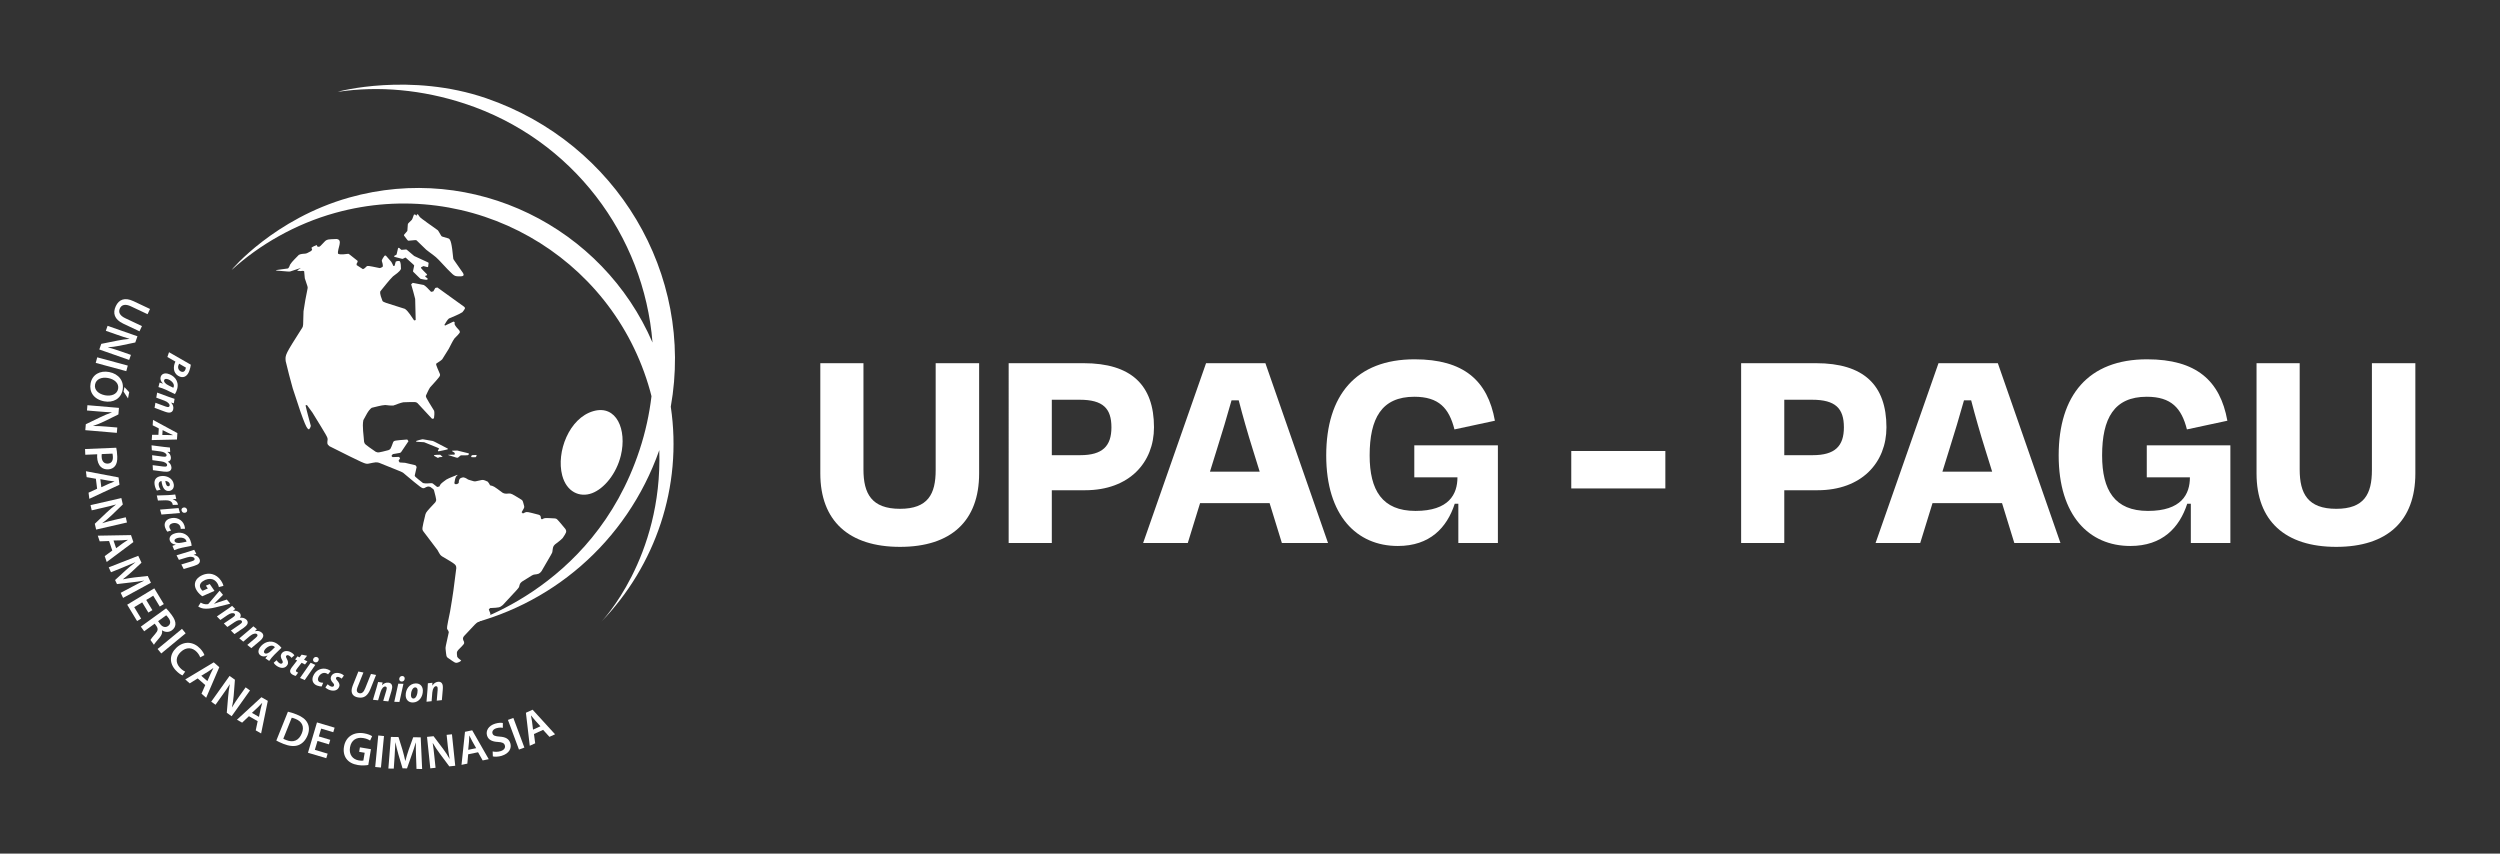 <?xml version="1.0" encoding="utf-8"?>
<!-- Generator: Adobe Illustrator 24.0.0, SVG Export Plug-In . SVG Version: 6.00 Build 0)  -->
<svg version="1.1" id="Layer_1" xmlns="http://www.w3.org/2000/svg" xmlns:xlink="http://www.w3.org/1999/xlink" x="0px" y="0px"
	 viewBox="0 0 1963.64 670.49" style="enable-background:new 0 0 1963.64 670.49;" xml:space="preserve">
<rect x="0" y="0" width="1963.64" height="670.49" fill="#333333" stroke="none"/>
<style type="text/css">
	.st0{fill:#FFFFFF;}
	.st1{fill:#FEBC11;}
	.st2{fill:none;stroke:#000000;stroke-width:0.987;stroke-miterlimit:10;}
	.st3{fill:none;stroke:#000000;stroke-width:1.004;stroke-miterlimit:10;}
	.st4{fill:#004A98;}
	.st5{fill:none;stroke:#004A98;stroke-miterlimit:10;}
</style>
<g>
	<g>
		<g>
			<path class="st0" d="M264.34,187.73l-0.17,0c-6.96,0.27-6.96,0.27-8.69,1.52c-4.09,4.35-4.09,4.35-4.95,4.62l-1.24-0.18
				l-0.5-1.21c-1.3,0.5-3.08,1.18-4.14,2.08c0.15,0.5,0.36,1.18,0.51,1.68c-0.27,0.29-0.64,0.69-0.91,0.98
				c-2.8,1.54-3.31,1.82-4.3,1.97c-1.6,0.1-3.84,0.23-5.24,1.01c-2.09,2.28-5.25,5.03-6.87,7.67c-0.3,0.98-0.85,2.35-1.65,2.99
				c-9.21,1.2-9.21,1.2-9.55,1.62c10.34,0.9,10.34,0.9,11.3,0.75c2.53-0.84,5.9-1.97,8.43-2.81c-0.87,0.56-2.01,1.35-2.84,1.97
				c0.05,0.1,0.11,0.23,0.15,0.32c0.74,0.07,1.49,0.14,2.25,0.21l0.41-0.04c0.75-0.17,1.9-0.22,2.56,0.16l0.51,5.56
				c2.41,6.97,2.41,6.97,2.16,8.12c-1.1,5.31-2.45,12.42-3.17,17.79c-0.24,11.6-0.24,11.6-0.93,12.81
				c-13.56,21.36-13.56,21.36-13.07,26.38c1.54,6.42,3.69,14.95,5.52,21.29c9.93,31.04,11.24,31.62,12.61,32.25
				c0.08-0.03,0.18-0.07,0.26-0.1c0.65-0.64,1.25-1.81,1.33-2.71c-1.26-4.81-3.1-11.18-4.13-16.04c0.33-0.08,0.76-0.18,1.09-0.25
				l4.3,5.89c11.92,19.39,11.92,19.39,11.96,21.12c-0.47,3.55-0.37,3.65,1.38,5.3c28.1,14.09,28.1,14.09,30.61,13.75
				c6.14-1.26,6.14-1.26,8.37-0.72c17.7,7.12,17.7,7.12,18.85,7.8c14.98,12.56,14.98,12.56,16.76,12.07
				c2.14-1.14,2.94-1.57,4.7-0.87c2.3,1.62,2.65,1.86,2.91,2.78c2.01,7.68,2.01,7.68,0.98,9.29c-7.03,7.52-7.03,7.52-7.74,9.44
				c-2.82,11.64-2.82,11.64-1.58,13.46c10.61,13.94,10.61,13.94,10.97,14.48c2.25,4.04,2.25,4.04,3.73,5.11
				c10.99,6.44,10.99,6.44,11.11,9.29c-2.05,16.51-2.41,19.48-4.88,34.06c-2.67,12.97-2.67,12.97-2.06,14.02
				c0.45,0.61,1.01,1.54,1.04,2.29c-2.59,11.61-2.59,11.61-2.51,12.95c0.63,6.11,0.63,6.11,1.7,7c5.89,4.12,5.89,4.12,7.23,3.93
				c1.12-0.21,2.7-0.85,3.36-1.78c-1.06-0.72-2.46-1.8-3.14-2.89c-0.45-3.62-0.47-3.77,0.77-5.37c4.84-4.83,4.84-4.83,4.61-6.36
				c-0.92-1.9-1.34-2.76-0.16-4.42c9.53-10.23,9.53-10.23,10.87-11.02c10.35-5.23,10.35-5.23,9.82-7.12
				c-0.33-0.88-0.78-2.05-1.11-2.92c0.31-0.32,0.72-0.76,1.03-1.08c7.48-0.36,7.48-0.36,10.06-2.48
				c12.52-13.39,12.52-13.39,12.79-14.46c0.4-1.81,0.57-2.55,2.22-3.85c8.46-5.33,8.46-5.33,9.55-5.51
				c3.52-0.41,4.13-0.61,5.74-2.65c8.35-14.31,8.35-14.31,8.51-15.1c0.55-4.25,0.56-4.33,2.09-5.94c1.85-1.42,4.39-3.25,5.99-4.95
				c2.89-4.28,3.41-5.05,2.19-7.16c-6.69-8.08-6.69-8.08-8.14-8.3c-8.16-0.48-8.16-0.48-10.32,0.73c-0.22-0.18-0.51-0.43-0.73-0.61
				c-0.21-1.96-0.27-2.49-1.78-3.02c-9.11-2.38-9.11-2.38-10.57-1.87c-0.56,0.26-1.3,0.62-1.85,0.88c-0.31-0.3-0.72-0.7-1.02-1
				c2.2-3.65,2.2-3.65,1.99-4.84c-1.11-4.27-1.11-4.27-2.1-4.98c-7.83-4.82-7.83-4.82-9.68-4.88c-2.71,0.21-3.53,0.27-5.14-0.59
				c-6.98-5.2-6.98-5.2-9.83-5.82c-0.42-0.93-1.16-2.11-1.84-2.88c-2.97-1.34-3.28-1.48-4.84-1.29c-5.14,1.19-5.14,1.19-6.31,0.92
				c-4.25-1.19-4.25-1.19-5.32-1.98c-0.74-0.5-1.89-0.99-2.78-1.06c-1.82,0.39-2.91,0.63-3.4,2.7c-0.05,0.53-0.11,1.23-0.16,1.76
				c-0.4,0.27-0.93,0.62-1.32,0.89c-0.51-0.01-1.18-0.03-1.69-0.04c-0.12-0.25-0.27-0.59-0.39-0.85c0.25-1.54,0.58-3.64,1.3-5.02
				l1.13-1.13c0,0-0.01,0-0.01,0l0.08-0.12l-0.18-0.16l-0.09,0.02c-2.56,1.08-6.07,2.31-8.49,3.67c-1.39,1.05-3.35,2.34-4.52,3.63
				c-0.32,0.56-0.74,1.3-1.06,1.86c-0.5,0.11-1.16,0.26-1.65,0.37c-0.04-0.03-0.09-0.06-0.13-0.09c-3.59-2.95-3.59-2.95-4.57-2.91
				c-1.93,0.13-4.6,0.43-6.46-0.11c-6.62-5.23-6.62-5.23-6.41-6.25c0.43-1.92,1-4.48,1.43-6.4c-0.29-0.4-0.67-0.93-0.95-1.32
				l-7.96-1.87l-0.3-0.05c-1.25-0.08-2.91-0.19-4.16-0.27c-0.25-0.4-0.59-0.93-0.85-1.33c0.36-0.58,0.84-1.36,1.2-1.94
				c-0.24-0.33-0.56-0.78-0.8-1.11c-1.55,0.05-3.61,0.12-5.16,0.17c-0.24-0.27-0.57-0.62-0.81-0.89c0.34-0.49,0.72-1.35,1.3-1.5
				c5.81-0.89,5.81-0.89,6.39-1.69c1.7-2.53,3.97-5.9,5.68-8.43c-0.29-0.39-0.68-0.92-0.97-1.31c-10.25,0.81-10.25,0.81-11.06,2.08
				c-2.06,5.54-2.06,5.54-3.73,6.28c-8.05,2.08-8.05,2.08-10,1.27c-8.59-5.94-8.59-5.94-9.11-7.77c-0.29-5.12-1.59-12.05-0.58-17.07
				c1.81-3.02,3.69-7.72,6.6-9.71c3.18-0.68,7.36-2,10.61-2.17c1.92,0.2,4.51,0.58,6.43,0.38c2.31-0.8,5.35-2.08,7.76-2.53
				c9.83-0.34,9.83-0.34,11.13,0.67c3.44,3.7,8.02,8.64,11.47,12.34c0.44-0.11,1.03-0.25,1.47-0.35c0.21-1.77,0.53-4.2,0.14-5.94
				c-6.79-11.05-6.79-11.05-6.32-12.28c0.91-1.85,1.95-4.42,3.12-6.12c8.11-8.96,8.11-8.96,7.71-10.57
				c-3.37-7.79-3.37-7.79-2.35-8.49c1.29-0.84,3.08-1.9,4.16-2.99l5.15-8.25c1.36-2.49,2.9-5.98,4.57-8.27
				c4.62-4.62,4.62-4.62,3.66-6.28c-1.19-1.35-3.01-3.07-3.64-4.75c0-0.52,0.01-1.21,0.01-1.72c-0.28-0.11-0.65-0.26-0.92-0.37
				c-1.97,0.94-4.59,2.19-6.55,3.12c-0.17-0.15-0.39-0.35-0.56-0.51c1-1.55,2.12-3.84,3.54-5.02c3.21-1.46,7.7-3.05,10.64-5
				c2.29-2.97,2.48-3.21,1.24-4.32c-8.97-6.37-8.97-6.37-20.91-15.06c-0.5,0.11-1.16,0.25-1.65,0.35c-0.46,0.8-1.07,1.88-1.53,2.68
				c-0.49,0.12-1.16,0.28-1.65,0.4c-0.13-0.09-0.3-0.21-0.43-0.3c-1.58-1.6-3.52-4.04-5.5-5.1c-2.58-0.5-6.01-1.17-8.59-1.67
				c-0.38,0.34-0.88,0.8-1.26,1.14c0.96,3.44,2.38,8,3.16,11.49c0.12,4.97,0.29,11.6,0.4,16.58c-0.37,0.09-0.85,0.21-1.22,0.3
				c-2.04-2.82-4.37-7.08-7.22-9.08c-16.58-5.17-16.58-5.17-17.59-6.12c-0.73-2.24-2.31-5.37-1.75-7.66
				c3.32-3.9,6.29-8.1,9.93-11.72c1.99-1.65,5.28-3.51,6.29-5.89c-0.17-1.87,0.17-4.78-1.1-6.16c-0.9-0.18-2.23,0-3.01,0.47
				c-0.28,0.98-0.64,2.29-0.92,3.28c-0.27,0.05-0.64,0.11-0.91,0.16c-0.48-0.98-1.02-2.34-1.61-3.25c-1.31-1.5-3.06-3.51-4.37-5.01
				c-0.3,0.06-0.71,0.13-1.01,0.19c-0.73,1.12-1.87,2.59-2.15,3.9c0.38,1.42,1.24,3.5,0.65,4.84c-0.64,0.39-1.58,0.89-2.33,0.93
				c-9.47-1.96-9.47-1.96-10.29-1.26c-0.68,0.82-1.82,1.82-2.84,2.1c-1.47-0.95-3.44-2.22-4.92-3.17c-0.01-0.31-0.02-0.72-0.03-1.04
				c0.41-0.59,0.93-1.55,0.82-2.26c-6.8-5.43-6.8-5.43-7.32-5.57c-2.42,0.18-5.91,1.01-8.08-0.07
				C264.74,195.48,269.8,188.27,264.34,187.73 M313.28,194.63c-0.15,0.02-0.55,0.06-0.68,0.52c-1.08,4.88-1.08,4.88-1.46,5.09
				c-0.66,0.26-2.42,0.96-1.1,1.56c6.08,1.61,6.08,1.61,6.37,1.49c2.03-1.07,2.03-1.07,2.43-0.77c6.54,5.81,6.54,5.81,6.47,6.17
				c-0.99,4.44-0.99,4.44-0.75,4.76c5.58,5.51,5.58,5.51,5.88,5.58c1.43,0.22,3.32,0.83,4.77,0.72c0.79-0.06,0.81-0.77,0.53-1.11
				c-0.05-0.06-0.14-0.12-0.21-0.18c-1.72-1.12-2.03-1.79-0.92-1.99c1.08-0.19,0.92-0.73,0.61-1.14c-4.94-5-4.94-5-4.3-5.46
				c1.6-0.87,1.6-0.87,1.91-0.79c3.25,0.92,3.25,0.92,3.46,0.3c0.47-3,0.47-3-0.08-3.27c-3.24-1.48-7.57-3.45-10.79-4.98l-0.14-0.09
				c-5.97-5.09-5.97-5.09-6.26-5.09c-3.74,0.35-3.74,0.35-3.95,0.18C313.49,194.63,313.49,194.63,313.28,194.63 M332.07,345.01
				c-0.29,0.01-0.36,0.02-0.62,0.08c-1.3,0.36-3.09,0.66-4.33,1.19c-0.49,0.21-0.24,0.6-0.05,0.67c0.04,0.02,0.11,0.02,0.15,0.03
				l5.81,0.36l0.15,0.03c11.82,4.74,11.82,4.74,11.64,5.08c-0.28,0.48-0.8,1.08-0.9,1.63c-0.03,0.16,0.19,0.45,0.52,0.39
				c2.11-0.45,4.98-0.86,7.05-1.49c0.27-0.08,0.51-0.4,0.11-0.68c-11.22-5.84-11.22-5.84-11.6-5.91
				C332.25,345.01,332.25,345.01,332.07,345.01 M359.17,353.88l-3.81,0.12c0,0,0,0.01,0,0.01c-0.23,0-0.29,0.13-0.29,0.24l0.2,0.22
				l-0.01,0.02c1.87,1.07,1.87,1.07,1.92,1.69c0,0.19,0,0.37,0,0.56c-0.01,0.08-0.06,0.33-0.4,0.35l-4.65,0.15l-0.1,0.1l0.07,0.07
				l-0.01,0.02c7.21,2.36,7.21,2.36,7.81,1.87c1.87-1.63,1.87-1.63,2.41-1.66c5.09,0.02,5.09,0.02,5.49-0.35l0.39-0.37l0.01-0.02
				l0.05-0.03c0,0,0-0.01,0-0.01c0.23-0.32,0.11-0.65-0.27-0.8c0,0,0-0.01,0-0.01C359.38,353.88,359.38,353.88,359.17,353.88
				 M345.69,357.19l-0.03,0c-1.33,0.06-3.13-0.04-4.43,0.21c-0.32,0.06-0.49,0.45-0.2,0.67c0.02,0.01,0.04,0.03,0.06,0.04
				c2.8,1.59,2.8,1.59,3.05,1.49l1.03-0.49l0.17-0.04l1.77-0.11c0,0,0.01,0,0.01,0l0.57-0.04l-0.38-0.36c0,0,0-0.01,0-0.01
				l-0.11-0.1C345.88,357.2,345.88,357.2,345.69,357.19 M373.99,357.35c-0.01,0-0.02,0-0.02,0c-3.3,0.12-3.3,0.12-3.46,0.37
				l-0.42,0.84l0.01,0.02c-0.16,0.39,0.28,0.49,0.38,0.5c0.87,0.02,2.04,0.12,2.9,0.05c0.14-0.01,0.41-0.07,0.54-0.34l0.44-0.91
				l-0.02-0.03c0.16-0.41-0.34-0.48-0.34-0.49L373.99,357.35 M327.84,168.27l-0.1,0.03c-0.15,0.1-0.35,0.29-0.38,0.47
				c0.04,0.16,0.06,0.4,0.02,0.57c-0.67,0.05-0.83-0.76-1.42-0.83c-0.83,0-0.83,0-0.88,0.2c-1.28,3.51-1.28,3.51-1.61,3.95
				c-3.07,2.93-3.07,2.93-3.15,3.77c-0.11,1.45-0.22,3-0.33,4.66c-0.07,0.31-0.07,0.35-0.22,0.53c-2.7,2.96-2.7,2.96-2.32,3.56
				c2.9,3.89,2.9,3.89,3.52,3.88c5.84-0.59,5.84-0.59,6.29-0.19c2.26,2.22,5.27,5.18,7.59,7.33c3.27,2.67,6.95,4.84,9.83,7.98
				c11.78,12.62,11.78,12.62,14.77,12.84c3.08,0.13,5.98,0.25,4.15-2.7c-7.48-10.67-7.48-10.67-7.56-11.1
				c-1.15-11.81-2.02-15.39-3.85-15.97c-5.26-1.45-5.26-1.45-5.71-2.2c-2.37-4.05-2.37-4.05-2.78-4.33
				c-3.67-2.6-13.44-9.51-13.86-10.16C328.31,168.29,328.31,168.29,327.84,168.27"/>
		</g>
		<g>
			<path class="st0" d="M115.91,246.79l-13.11-6.19c-4.4-2.08-7.3-1.21-8.61,1.56c-1.4,2.97-0.2,5.7,4.2,7.78l13.11,6.19l-1.94,4.1
				l-12.84-6.06c-6.94-3.28-8.32-8.29-5.77-13.7c2.46-5.2,6.95-7.2,14.02-3.86l12.87,6.08L115.91,246.79z"/>
			<path class="st0" d="M84.5,255.92l23.46,8.21l-1.7,4.87l-12.18,2.54c-3.16,0.65-6.35,1.06-9.27,1.25l-0.03,0.07
				c3.23,0.82,6.3,1.77,9.88,3.03l8.18,2.86l-1.39,3.97L78,274.5l1.55-4.42l12.48-2.51c3.06-0.61,6.5-1.16,9.55-1.39l0-0.12
				c-3.09-0.89-6.2-1.94-10.06-3.29l-8.39-2.93L84.5,255.92z"/>
			<path class="st0" d="M99.19,291.53l-24-6.49l1.18-4.38l24,6.49L99.19,291.53z"/>
			<path class="st0" d="M81.78,315.21c-8.19-1.57-11.9-7.43-10.61-14.16c1.32-6.88,7.4-10.22,14.58-8.84
				c7.5,1.44,11.88,7.16,10.56,14.04C94.94,313.37,88.73,316.54,81.78,315.21z M84.91,296.92c-4.96-0.95-9.43,0.78-10.24,5.06
				c-0.83,4.31,2.73,7.51,7.83,8.49c4.6,0.88,9.42-0.56,10.27-5.01C93.62,301.03,89.94,297.89,84.91,296.92z M100.54,312.95
				l-3.48-5.32l0.69-3.59l3.73,4.02L100.54,312.95z"/>
			<path class="st0" d="M68.67,318.26l24.77,2.11L93,325.51L81.84,331c-2.9,1.42-5.89,2.61-8.67,3.52l-0.01,0.07
				c3.33-0.01,6.54,0.15,10.32,0.47l8.64,0.74l-0.36,4.19L67,337.88l0.4-4.67l11.47-5.54c2.82-1.35,6.01-2.75,8.91-3.72l-0.03-0.11
				c-3.21-0.09-6.49-0.33-10.57-0.68l-8.86-0.75L68.67,318.26z"/>
			<path class="st0" d="M91.31,351.68c0.36,1.61,0.68,3.85,0.8,6.91c0.14,3.32-0.46,5.78-1.72,7.42c-1.16,1.52-3.07,2.56-5.39,2.66
				c-2.36,0.1-4.34-0.56-5.73-1.9c-1.88-1.73-2.85-4.53-2.98-7.74c-0.04-0.85-0.03-1.62,0.06-2.22l-9.36,0.39l-0.19-4.5
				L91.31,351.68z M79.93,356.66c-0.12,0.56-0.13,1.3-0.09,2.22c0.14,3.39,1.89,5.39,4.8,5.26c2.76-0.12,4.16-2.09,4.03-5.23
				c-0.05-1.25-0.2-2.13-0.33-2.61L79.93,356.66z"/>
			<path class="st0" d="M75.31,376.04l-7.25-1.26l-0.58-4.65l25.65,4.85l0.71,5.75l-23.68,11.07l-0.6-4.83l6.72-3.1L75.31,376.04z
				 M79.59,382.69l5.84-2.69c1.44-0.66,3.07-1.27,4.46-1.82l-0.01-0.07c-1.47-0.19-3.24-0.34-4.76-0.6l-6.31-1.15L79.59,382.69z"/>
			<path class="st0" d="M71.1,396.76l24.22-5.56l1.15,5.03l-8.95,8.64c-2.32,2.24-4.81,4.28-7.17,6l0.02,0.07
				c3.17-1.03,6.27-1.85,9.97-2.7l8.45-1.94l0.94,4.1l-24.22,5.56l-1.05-4.56l9.22-8.77c2.27-2.15,4.88-4.45,7.34-6.26l-0.06-0.1
				c-3.08,0.9-6.28,1.67-10.26,2.58l-8.66,1.99L71.1,396.76z"/>
			<path class="st0" d="M85.67,424.95l-7.36,0.24l-1.51-4.44l26.1-0.46l1.86,5.48l-20.94,15.65l-1.57-4.61l5.95-4.4L85.67,424.95z
				 M91.21,430.59l5.17-3.82c1.28-0.94,2.75-1.87,4-2.68l-0.02-0.07c-1.48,0.11-3.24,0.32-4.78,0.38l-6.41,0.15L91.21,430.59z"/>
			<path class="st0" d="M103.76,460.88c2.84-1.5,6.27-3.32,9.35-4.73l-0.05-0.1c-3.12,0.57-6.59,1.06-9.9,1.4l-11.28,1.32
				l-1.49-3.17l8.2-7.53c2.46-2.22,5.16-4.46,7.71-6.4l-0.03-0.07c-3.02,1.3-6.65,2.84-9.8,4.12l-9.28,3.76l-1.8-3.84l23.2-9.08
				l2.54,5.41l-7.66,7.19c-2.26,2.04-4.6,4-6.84,5.75l0.05,0.1c2.72-0.55,5.85-1.08,8.9-1.46l10.47-1.14l2.51,5.34l-21.88,11.89
				l-1.88-4L103.76,460.88z"/>
			<path class="st0" d="M116.54,481.15l-4.85-8.02l-6.25,3.78l5.42,8.97l-3.19,1.93l-7.76-12.85l21.28-12.86l7.48,12.38l-3.19,1.93
				l-5.13-8.5l-5.49,3.32l4.84,8.02L116.54,481.15z"/>
			<path class="st0" d="M130.46,477.82c1.23,1.2,2.9,3.13,4.44,5.25c2.1,2.9,3.05,5.22,2.89,7.38c-0.13,1.78-1.08,3.42-2.78,4.65
				c-2.6,1.88-5.64,1.39-7.69,0.01l-0.09,0.06c0.5,1.82-0.28,3.71-1.85,5.62c-2.06,2.44-4,4.67-4.47,5.65l-2.75-3.79
				c0.38-0.73,1.68-2.4,3.78-4.78c2.22-2.47,2.36-4.03,0.91-6.17l-1.34-1.85l-8.27,5.99l-2.64-3.64L130.46,477.82z M124.19,487.9
				l1.58,2.18c1.79,2.48,4.23,3.08,6.23,1.63c2.21-1.6,2.1-3.89,0.37-6.28c-0.84-1.17-1.47-1.85-1.82-2.14L124.19,487.9z"/>
			<path class="st0" d="M145.83,497.43l-19.16,15.83l-2.89-3.5l19.16-15.83L145.83,497.43z"/>
			<path class="st0" d="M143.38,530.5c-1.14-0.4-3.19-1.71-5.24-3.89c-5.41-5.74-5.08-12.65,0.42-17.84
				c5.96-5.62,13.45-4.87,18.66,0.65c2.05,2.17,3.06,4.16,3.34,5.16l-3.31,1.76c-0.43-1.21-1.23-2.7-2.64-4.2
				c-3.47-3.68-8.28-4.16-12.63-0.06c-3.97,3.75-4.32,8.48-0.58,12.46c1.26,1.34,2.85,2.48,4.06,2.96L143.38,530.5z"/>
			<path class="st0" d="M155.28,532.87l-6.25,3.89l-3.52-3.09l22.38-13.44l4.35,3.82l-10.31,24.02l-3.66-3.21l2.95-6.78
				L155.28,532.87z M162.89,534.98l2.57-5.89c0.64-1.45,1.45-3,2.12-4.32l-0.06-0.05c-1.22,0.84-2.64,1.9-3.95,2.72l-5.48,3.34
				L162.89,534.98z"/>
			<path class="st0" d="M165.9,551.15l14.41-20.25l4.21,2.99l-0.95,12.4c-0.25,3.22-0.75,6.39-1.38,9.25l0.06,0.04
				c1.68-2.88,3.45-5.55,5.66-8.65l5.02-7.06l3.43,2.44l-14.41,20.25l-3.82-2.72l1.06-12.69c0.27-3.11,0.69-6.57,1.32-9.56
				l-0.11-0.03c-1.71,2.72-3.58,5.42-5.96,8.75l-5.15,7.24L165.9,551.15z"/>
			<path class="st0" d="M195.53,562.54l-5.34,5.07l-4.07-2.31l19.21-17.67l5.03,2.86l-5.26,25.6l-4.23-2.41l1.52-7.24L195.53,562.54
				z M203.41,563.08l1.33-6.29c0.33-1.55,0.82-3.23,1.21-4.66l-0.06-0.04c-1.03,1.07-2.21,2.39-3.32,3.46l-4.69,4.37L203.41,563.08z
				"/>
			<path class="st0" d="M226.16,559c1.97,0.43,4.4,1.21,6.9,2.21c4.31,1.73,6.93,3.82,8.34,6.45c1.5,2.71,1.77,6,0.19,9.93
				c-1.65,4.11-4.29,6.62-7.28,7.73c-3.13,1.17-7.22,0.76-11.71-1.04c-2.47-0.99-4.26-1.87-5.56-2.59L226.16,559z M222.52,580.24
				c0.54,0.34,1.43,0.69,2.29,1.04c5.46,2.23,9.92,0.53,12.27-5.33c2.08-5.09,0.31-9.18-4.97-11.3c-1.33-0.53-2.33-0.82-2.97-0.91
				L222.52,580.24z"/>
			<path class="st0" d="M258.36,584.65l-8.98-2.67l-2.08,7l10.04,2.98l-1.06,3.57l-14.39-4.27l7.08-23.83l13.86,4.12l-1.06,3.57
				l-9.51-2.83l-1.83,6.15l8.98,2.67L258.36,584.65z"/>
			<path class="st0" d="M289.27,600.85c-1.66,0.32-4.85,0.61-8.12,0.06c-4.15-0.7-7.1-2.28-9.05-4.89c-1.83-2.44-2.56-5.89-1.9-9.59
				c1.3-7.75,7.66-11.8,15.78-10.44c3.02,0.51,5.28,1.52,6.31,2.26l-1.59,3.44c-1.25-0.81-2.8-1.56-5.39-1.99
				c-5.24-0.88-9.43,1.6-10.39,7.31c-0.94,5.56,1.93,9.45,7.02,10.3c1.6,0.27,2.84,0.25,3.47,0.06l1.03-6.11l-4.33-0.73l0.59-3.53
				l8.66,1.45L289.27,600.85z"/>
			<path class="st0" d="M301.61,578.13l-2.39,24.75l-4.51-0.44l2.39-24.75L301.61,578.13z"/>
			<path class="st0" d="M326.78,593.79c-0.11-3.21-0.24-7.08-0.16-10.48l-0.11,0c-0.85,3.05-1.93,6.39-3.07,9.51l-3.75,10.72
				l-3.5-0.05L313,592.84c-0.92-3.18-1.76-6.59-2.38-9.73l-0.07,0c-0.15,3.28-0.35,7.23-0.58,10.61l-0.68,9.99l-4.24-0.05
				l1.98-24.83l5.97,0.08l3.12,10.04c0.85,2.93,1.58,5.89,2.18,8.66l0.11,0c0.7-2.68,1.59-5.73,2.58-8.63l3.56-9.91l5.9,0.08
				l1.12,24.87l-4.43-0.06L326.78,593.79z"/>
			<path class="st0" d="M337.98,603.5l-2.57-24.72l5.14-0.53l7.48,9.94c1.94,2.58,3.66,5.29,5.08,7.85l0.07-0.01
				c-0.64-3.27-1.08-6.45-1.47-10.23l-0.9-8.62l4.18-0.43l2.57,24.72l-4.66,0.48l-7.59-10.22c-1.86-2.51-3.82-5.39-5.32-8.05
				l-0.11,0.05c0.51,3.17,0.89,6.43,1.31,10.5l0.92,8.84L337.98,603.5z"/>
			<path class="st0" d="M367.73,592.47l-0.65,7.33l-4.58,0.96l2.72-25.96l5.67-1.18l12.99,22.68l-4.76,0.99l-3.64-6.43
				L367.73,592.47z M374,587.65l-3.16-5.59c-0.78-1.38-1.52-2.96-2.18-4.29l-0.07,0.01c-0.07,1.48-0.07,3.26-0.21,4.79l-0.63,6.38
				L374,587.65z"/>
			<path class="st0" d="M386.97,590.23c1.66,0.38,3.99,0.44,6.21-0.23c2.79-0.85,3.94-2.63,3.35-4.57c-0.55-1.8-2.07-2.49-5.44-2.66
				c-4.34-0.22-7.48-1.54-8.52-4.96c-1.18-3.88,1.16-7.83,6.31-9.4c2.57-0.78,4.65-0.8,6.08-0.54l0,3.81
				c-0.99-0.2-2.85-0.37-5.07,0.31c-2.75,0.84-3.5,2.68-3.08,4.06c0.56,1.83,2.19,2.26,5.74,2.53c4.6,0.3,7.24,1.77,8.28,5.19
				c1.16,3.81-0.71,8.04-6.85,9.91c-2.5,0.76-5.34,0.82-6.88,0.44L386.97,590.23z"/>
			<path class="st0" d="M403.21,563.88l8.66,23.3l-4.25,1.58l-8.66-23.3L403.21,563.88z"/>
			<path class="st0" d="M419.41,576.53l0.96,7.3l-4.27,1.94l-3.02-25.94l5.27-2.39l17.63,19.31l-4.43,2.01l-4.96-5.49L419.41,576.53
				z M424.48,570.46l-4.31-4.77c-1.06-1.18-2.13-2.56-3.06-3.71l-0.07,0.03c0.26,1.46,0.64,3.19,0.85,4.72l0.78,6.37L424.48,570.46z
				"/>
		</g>
		<g>
			<path class="st0" d="M149.88,286.46c-0.13,1.29-0.57,3.09-1.13,4.69c-0.54,1.55-1.47,3.36-2.94,4.28
				c-1.25,0.84-2.8,1.02-4.38,0.47c-2.41-0.83-3.84-2.6-4.45-4.33c-0.65-1.87-0.49-4.14,0.22-6.18c0.19-0.55,0.41-1,0.57-1.38
				l-6.31-3.61l1.3-3.76L149.88,286.46z M140.71,285.67c-0.19,0.37-0.37,0.71-0.56,1.26c-0.84,2.43,0.53,4.39,2.32,5.02
				c1.63,0.56,2.67-0.28,3.19-1.78c0.21-0.61,0.35-1.12,0.37-1.42L140.71,285.67z"/>
			<path class="st0" d="M125.35,300.49c0.79,0.23,1.64,0.54,2.57,0.84l0.02-0.09c-1.84-1.77-2.16-3.61-1.78-5.05
				c0.61-2.35,2.86-3.38,5.61-2.67c4.54,1.17,9.12,5.34,7.43,11.89c-0.41,1.59-1.14,3.15-1.79,4.14l-7.02-3.38
				c-1.64-0.79-4.27-1.73-5.95-2.14L125.35,300.49z M136.13,304.56c0.17-0.29,0.28-0.62,0.37-0.96c0.66-2.55-2.56-5.22-4.97-5.84
				c-1.33-0.34-2.35-0.15-2.62,0.9c-0.29,1.13,0.81,2.87,3.81,4.24L136.13,304.56z"/>
			<path class="st0" d="M123.42,308.36l9.23,3.4c1.7,0.64,3.22,1.14,4.46,1.52l-0.59,3.52l-2.13-0.6l-0.01,0.06
				c1.47,1.5,2.01,3.25,1.71,5.01c-0.38,2.22-1.98,3.11-4.2,2.74c-0.72-0.12-1.68-0.4-2.44-0.68l-8.05-2.99l0.67-3.98l7.86,2.9
				c0.48,0.17,0.98,0.34,1.53,0.44c0.89,0.15,1.58-0.06,1.74-1.01c0.2-1.18-1.15-2.9-4.02-3.97l-6.43-2.36L123.42,308.36z"/>
			<path class="st0" d="M124.73,336.5l-4.81-2.44l0.26-4.24l19.14,10.34l-0.32,5.06l-19.81,0.44l0.26-4.15l4.96,0.04L124.73,336.5z
				 M127.49,341.66l4.28,0.03c1.11,0.01,2.87,0.09,4.13,0.11l0-0.06c-1.26-0.58-2.92-1.27-4.02-1.83l-4.15-2.08L127.49,341.66z"/>
			<path class="st0" d="M119.03,349.78l9.75,1.25c1.8,0.25,3.39,0.37,4.69,0.5l0.19,3.45l-2.23-0.08l0,0.03
				c1.82,1.13,2.7,2.7,2.8,4.45c0.11,2.02-1.15,3.03-2.4,3.24c1.76,1.1,2.7,2.73,2.83,4.48c0.12,2.1-1.23,3.32-3.47,3.45
				c-0.59,0.03-1.73-0.02-2.59-0.12l-8.48-1.12l-0.22-3.95l8.09,1.05c0.65,0.08,1.3,0.13,1.88,0.1c0.88-0.05,1.44-0.46,1.39-1.34
				c-0.07-1.2-1.8-2.42-4.7-2.79l-6.88-0.94l-0.21-3.89l8.12,1.08c0.65,0.08,1.24,0.14,1.77,0.11c0.88-0.05,1.53-0.38,1.48-1.28
				c-0.07-1.2-1.93-2.53-4.73-2.88l-6.85-0.88L119.03,349.78z"/>
			<path class="st0" d="M123.21,385.35c-0.99-1.42-1.53-3.17-1.78-4.76c-0.61-3.91,1.39-6.08,4.9-6.63
				c4.25-0.66,9.38,1.47,10.15,6.39c0.44,2.81-0.99,4.84-3.42,5.24c-3.67,0.57-5.57-2.63-6.22-7.8c-0.41,0.06-1.08,0.29-1.47,0.67
				c-0.59,0.57-0.86,1.5-0.68,2.65c0.22,1.42,0.75,2.52,1.43,3.48L123.21,385.35z M132.4,381.91c0.72-0.11,1.11-0.71,0.97-1.57
				c-0.26-1.68-1.96-2.51-3.54-2.59c0.41,2.84,1.18,4.38,2.54,4.17L132.4,381.91z"/>
			<path class="st0" d="M123.16,389.19l9.02-0.31c2.06-0.07,4.21-0.34,5.47-0.48l0.77,3.43c-0.88,0.11-1.77,0.25-2.74,0.34
				l0.02,0.09c2.05,0.59,3.56,1.81,3.94,3.5c0.06,0.26,0.08,0.49,0.1,0.73l-4.06,0.1c-0.01-0.18-0.06-0.41-0.11-0.63
				c-0.52-2.31-2.98-3.11-5.72-3.01l-5.81,0.19L123.16,389.19z"/>
			<path class="st0" d="M125.73,400.26l14.52-1.2l1.08,3.89l-14.52,1.2L125.73,400.26z M142.62,401.02
				c-0.31-1.1,0.28-2.05,1.44-2.37c1.28-0.32,2.53,0.36,2.87,1.6c0.33,1.18-0.25,2.17-1.41,2.46c-1.44,0.4-2.55-0.42-2.89-1.66
				L142.62,401.02z"/>
			<path class="st0" d="M131.46,417.62c-0.58-0.64-1.27-1.77-1.77-3.24c-1.09-3.25,0.36-5.99,3.58-7.07
				c4.83-1.62,9.92,0.56,11.56,5.44c0.36,1.08,0.46,2.01,0.44,2.6l-3.33,0.04c0-0.46-0.03-1.01-0.25-1.67
				c-0.87-2.58-3.98-3.48-6.62-2.59c-1.78,0.6-2.4,1.95-1.94,3.34c0.34,1,0.84,1.67,1.29,2.19L131.46,417.62z"/>
			<path class="st0" d="M135.45,428.74c0.77-0.29,1.64-0.56,2.55-0.88l-0.03-0.08c-2.54-0.3-3.9-1.58-4.47-2.95
				c-0.94-2.24,0.25-4.42,2.87-5.52c4.32-1.81,10.49-1.25,13.1,4.99c0.63,1.51,0.99,3.2,1.07,4.38l-7.64,1.54
				c-1.78,0.36-4.45,1.2-6.03,1.89L135.45,428.74z M146.5,425.48c-0.04-0.33-0.15-0.67-0.29-0.99c-1.02-2.43-5.19-2.62-7.49-1.66
				c-1.27,0.53-1.96,1.3-1.55,2.3c0.45,1.08,2.37,1.8,5.6,1.09L146.5,425.48z"/>
			<path class="st0" d="M138.66,436.17l9.41-2.86c1.75-0.52,3.26-1.04,4.48-1.48l1.65,3.17l-2.06,0.81l0.03,0.05
				c2.07,0.31,3.56,1.38,4.39,2.96c1.04,2,0.3,3.68-1.7,4.72c-0.65,0.34-1.59,0.69-2.35,0.93l-8.22,2.47l-1.87-3.58l8.01-2.43
				c0.48-0.15,0.99-0.32,1.48-0.58c0.8-0.42,1.23-1,0.78-1.86c-0.55-1.06-2.66-1.62-5.61-0.74l-6.56,2L138.66,436.17z"/>
			<path class="st0" d="M158.82,468.35c-1.16-0.87-2.76-2.26-4.02-4.1c-1.46-2.13-1.99-4.21-1.65-6.18
				c0.32-1.92,1.61-3.77,3.49-5.06c3.14-2.15,6.75-2.85,10.01-2.07c2.66,0.66,5.11,2.43,6.88,5.01c1.29,1.89,1.84,3.46,1.95,4.24
				l-3.55,0.94c-0.14-0.83-0.61-2.14-1.44-3.34c-1.01-1.47-2.3-2.43-3.81-2.86c-2.13-0.57-4.89-0.09-7.35,1.6
				c-2.54,1.74-2.93,3.96-1.44,6.14c0.46,0.68,0.89,1.09,1.29,1.36l4.06-1.79l-1.52-2.22l3.06-1.28l3.69,5.39L158.82,468.35z"/>
			<path class="st0" d="M175.15,467.24l-4.56,4.56c-1.02,1.06-1.72,1.78-2.43,2.44l0.04,0.05c0.95-0.36,1.86-0.73,3.44-1.26
				l6.52-2.11l2.67,3.26l-11.34,2.84c-3.95,0.96-7.06,1.31-9.57,0.97c-1.95-0.26-3.57-1.13-4.22-1.65l1.95-3.03
				c0.63,0.36,1.44,0.79,2.33,1.05c1.11,0.3,2.27,0.38,3.29,0.19c0.22-0.06,0.37-0.15,0.56-0.38l8.64-10.2L175.15,467.24z"/>
			<path class="st0" d="M170.35,484.18l8.11-5.55c1.51-1.01,2.78-1.98,3.84-2.75l2.44,2.45l-1.72,1.43l0.02,0.02
				c2.11-0.37,3.81,0.22,5.05,1.46c1.43,1.43,1.15,3.03,0.36,4.02c2.05-0.35,3.83,0.24,5.09,1.46c1.49,1.49,1.3,3.3-0.3,4.89
				c-0.42,0.41-1.31,1.14-2.01,1.63l-7.08,4.81l-2.79-2.8l6.74-4.6c0.54-0.37,1.06-0.76,1.47-1.18c0.62-0.62,0.77-1.3,0.15-1.93
				c-0.85-0.85-2.96-0.61-5.37,1.04l-5.77,3.88l-2.75-2.76l6.78-4.6c0.54-0.37,1.02-0.72,1.39-1.09c0.62-0.62,0.89-1.3,0.25-1.95
				c-0.85-0.85-3.13-0.61-5.45,1l-5.71,3.9L170.35,484.18z"/>
			<path class="st0" d="M187.96,501.42l7.52-6.34c1.4-1.16,2.58-2.24,3.53-3.13l2.77,2.26l-1.57,1.55l0.04,0.04
				c2.03-0.54,3.82-0.14,5.2,0.99c1.75,1.43,1.72,3.26,0.3,5.01c-0.46,0.57-1.18,1.26-1.8,1.78l-6.58,5.52l-3.13-2.56l6.41-5.39
				c0.38-0.33,0.78-0.68,1.13-1.11c0.57-0.7,0.73-1.41-0.02-2.02c-0.93-0.76-3.08-0.44-5.45,1.53l-5.23,4.42L187.96,501.42z"/>
			<path class="st0" d="M208.43,517.06c0.49-0.66,1.07-1.36,1.67-2.12l-0.07-0.05c-2.3,1.13-4.13,0.79-5.36-0.05
				c-2-1.37-2.19-3.85-0.59-6.19c2.65-3.87,8.13-6.74,13.71-2.92c1.35,0.93,2.57,2.15,3.28,3.1l-5.58,5.44
				c-1.3,1.27-3.09,3.42-4.04,4.86L208.43,517.06z M215.94,508.33c-0.22-0.25-0.49-0.48-0.78-0.68c-2.18-1.49-5.78,0.62-7.19,2.67
				c-0.78,1.14-0.95,2.16-0.05,2.77c0.97,0.66,2.97,0.22,5.29-2.13L215.94,508.33z"/>
			<path class="st0" d="M217.26,518.58c0.44,0.7,1.33,1.79,2.42,2.43c1,0.55,1.84,0.33,2.22-0.33c0.37-0.63,0.24-1.28-0.47-2.51
				c-0.87-1.53-1.24-3.16-0.43-4.56c1.43-2.45,4.59-2.98,7.65-1.2c1.34,0.78,2.19,1.65,2.58,2.32l-2.26,2
				c-0.35-0.51-0.98-1.22-1.9-1.75c-0.99-0.58-1.88-0.49-2.3,0.22c-0.32,0.56-0.1,1.23,0.5,2.22c0.87,1.59,1.4,3.29,0.53,4.79
				c-1.64,2.81-4.79,3.04-7.91,1.18c-1.43-0.87-2.55-2.03-2.91-2.85L217.26,518.58z"/>
			<path class="st0" d="M241.2,515.06l-2.39,3.09l2.64,1.34l-1.89,2.43l-2.64-1.34l-3.36,4.3c-0.36,0.44-0.73,0.98-0.92,1.37
				c-0.34,0.68-0.23,1.23,0.53,1.61c0.29,0.15,0.65,0.33,1.02,0.45l-1.86,2.57c-0.6-0.04-1.52-0.44-2.27-0.83
				c-2.17-1.1-2.62-2.74-1.78-4.39c0.33-0.65,0.77-1.32,1.39-2.09l3.72-4.81l-1.59-0.81l1.89-2.43l1.59,0.81l1.64-2.13L241.2,515.06
				z"/>
			<path class="st0" d="M235.64,532.53l8.34-11.95l3.69,1.65l-8.34,11.95L235.64,532.53z M247,520c-1.04-0.47-1.4-1.53-0.91-2.62
				c0.57-1.19,1.89-1.72,3.07-1.19c1.12,0.5,1.51,1.58,0.99,2.66c-0.61,1.36-1.95,1.69-3.12,1.17L247,520z"/>
			<path class="st0" d="M252.67,539.18c-0.86,0.04-2.17-0.15-3.62-0.7c-3.2-1.23-4.38-4.1-3.16-7.28c1.83-4.75,6.76-7.28,11.57-5.43
				c1.07,0.41,1.84,0.93,2.28,1.32l-2.09,2.58c-0.36-0.3-0.8-0.62-1.45-0.87c-2.54-0.98-5.22,0.84-6.22,3.44
				c-0.67,1.75-0.03,3.09,1.34,3.62c0.98,0.38,1.82,0.42,2.51,0.4L252.67,539.18z"/>
			<path class="st0" d="M257.35,537.46c0.59,0.58,1.7,1.45,2.9,1.83c1.1,0.31,1.87-0.09,2.1-0.82c0.22-0.7-0.05-1.3-1.02-2.34
				c-1.19-1.29-1.92-2.81-1.43-4.34c0.85-2.71,3.81-3.93,7.19-2.88c1.48,0.46,2.5,1.12,3.03,1.68l-1.75,2.46
				c-0.45-0.42-1.23-0.97-2.24-1.28c-1.09-0.34-1.95-0.06-2.19,0.73c-0.19,0.62,0.17,1.22,0.98,2.06c1.2,1.36,2.1,2.9,1.59,4.55
				c-0.97,3.1-3.99,4.03-7.45,2.92c-1.58-0.52-2.93-1.41-3.48-2.13L257.35,537.46z"/>
			<path class="st0" d="M285.45,528.22l-4.48,11.15c-0.28,0.69-0.52,1.42-0.67,2.2c-0.25,1.44,0.38,2.61,1.94,2.92
				c1.87,0.37,3.35-0.63,4.64-3.9l4.49-11.21l4,0.78l-4.38,10.96c-2.14,5.31-5.04,7.61-9.9,6.66c-3.74-0.7-5.48-3.1-4.75-6.84
				c0.16-0.83,0.47-1.79,0.84-2.76l4.31-10.74L285.45,528.22z"/>
			<path class="st0" d="M292.94,549.65l2.8-9.43c0.53-1.74,0.93-3.29,1.24-4.55l3.55,0.37l-0.46,2.16l0.06,0.01
				c1.4-1.56,3.11-2.21,4.89-2.03c2.24,0.23,3.23,1.78,3,4.02c-0.08,0.73-0.3,1.71-0.52,2.48l-2.47,8.22l-4.02-0.41l2.39-8.03
				c0.14-0.49,0.28-1,0.34-1.56c0.09-0.9-0.16-1.58-1.12-1.68c-1.19-0.12-2.82,1.33-3.71,4.27l-1.94,6.57L292.94,549.65z"/>
			<path class="st0" d="M309.69,551.23l3.14-14.24l4.04,0.12l-3.14,14.24L309.69,551.23z M315.41,535.31
				c-1.14-0.03-1.88-0.87-1.84-2.07c0.07-1.32,1.09-2.31,2.38-2.27c1.23,0.04,1.99,0.88,1.93,2.08c-0.04,1.49-1.15,2.31-2.44,2.27
				L315.41,535.31z"/>
			<path class="st0" d="M332.13,542.33c0.1,5.01-3.03,9.35-7.8,9.45c-3.63,0.07-5.61-2.38-5.68-5.51c-0.1-4.92,3.03-9.38,7.89-9.48
				C330.32,536.71,332.08,539.43,332.13,542.33z M322.78,546.06c0.03,1.49,0.64,2.65,2.02,2.62c2.14-0.04,3.26-3.9,3.21-6.39
				c-0.02-1.2-0.52-2.42-1.95-2.39C323.86,539.95,322.7,543.78,322.78,546.06z"/>
			<path class="st0" d="M335,551.18l0.8-9.8c0.16-1.81,0.23-3.41,0.27-4.71l3.55-0.37l-0.01,2.21l0.06-0.01
				c1.05-1.82,2.59-2.8,4.37-2.99c2.24-0.23,3.53,1.07,3.76,3.32c0.08,0.73,0.06,1.73,0,2.53l-0.73,8.56l-4.02,0.42l0.69-8.35
				c0.04-0.51,0.07-1.04,0.01-1.59c-0.09-0.9-0.48-1.51-1.44-1.41c-1.19,0.12-2.48,1.88-2.75,4.94l-0.55,6.83L335,551.18z"/>
		</g>
		<g>
			<path id="XMLID_179_" class="st0" d="M487.66,357.74c4.89-20.27-3.44-39.98-21.55-34.83c-19.05,5.41-29.37,32.14-24.51,50.54
				c3.37,12.78,13.57,17.58,23.36,13.95C474.49,383.85,484.19,372.12,487.66,357.74z"/>
			<path class="st0" d="M381.93,77.17c-59.41-20.44-116.81-5.31-116.66-5.02c32.23-4.86,66.55-1.66,99.64,9.2
				c85.04,27.92,140.93,103.73,147.61,187.71c-39.14-90.83-140.44-141.54-238.27-113.88c-58.7,16.59-92.58,56.74-92.3,56.88
				c21.76-19.78,49.97-36.14,81.26-44.83c106.93-29.71,217.72,32.91,247.43,139.85c0.38,1.37,0.72,2.74,1.07,4.11
				c-1.66,14.04-4.73,28.13-9.32,42.09C465.51,465.6,362.75,491.33,360.51,492.12c71.36-15.04,131.7-65.81,157.34-138.54
				c2.66,84.99-45.5,134.65-45.45,134.69c42.27-43.87,63.84-105.82,54.47-168.82C545.41,215.5,484.66,112.51,381.93,77.17z"/>
		</g>
	</g>
	<g>
		<path class="st0" d="M734.93,369.29v-84.02h34.13v86.61c0,37.18-21.88,57.66-62.13,57.66c-40.25,0-62.61-20.48-62.61-57.66v-86.61
			h33.89v83.55c0,18.83,6.35,30.83,28.71,30.83C728.82,399.65,734.93,388.12,734.93,369.29z"/>
		<path class="st0" d="M826.15,385.06v41.42h-33.89V285.27h58.84c37.42,0,55.31,17.18,55.31,50.37c0,27.53-19.3,49.42-54.13,49.42
			H826.15z M826.15,313.98v43.54h22.35c17.42,0,24.48-7.06,24.48-21.89c0-14.83-6.58-21.65-24.94-21.65H826.15z"/>
		<path class="st0" d="M997.21,395.18h-54.6l-9.65,31.3h-35.07l49.42-141.21h46.6l49.19,141.21h-36.25L997.21,395.18z
			 M950.37,370.47h39.06l-5.41-17.42c-4-12.71-7.77-25.89-11.06-38.59h-5.65c-3.53,12.71-7.53,25.89-11.53,38.59L950.37,370.47z"/>
		<path class="st0" d="M1041.69,357.76c0-47.3,23.3-75.54,69.42-75.54c38.6,0,57.42,16.71,63.07,48.24l-31.77,6.82
			c-4.24-16.71-12.24-25.65-31.54-25.65c-25.65,0-35.07,16.94-35.07,46.13c0,27.3,9.88,43.54,36.01,43.54
			c26.36,0,32.95-13.18,32.95-26.36h-33.89v-25.18h65.66v76.72h-31.07v-30.83h-2.82c-6.12,18.83-19.53,33.19-44.71,33.19
			C1065.69,428.84,1041.69,405.06,1041.69,357.76z"/>
		<path class="st0" d="M1308.06,354.23v29.42h-73.9v-29.42H1308.06z"/>
		<path class="st0" d="M1401.47,385.06v41.42h-33.89V285.27h58.84c37.42,0,55.3,17.18,55.3,50.37c0,27.53-19.29,49.42-54.13,49.42
			H1401.47z M1401.47,313.98v43.54h22.36c17.41,0,24.47-7.06,24.47-21.89c0-14.83-6.59-21.65-24.94-21.65H1401.47z"/>
		<path class="st0" d="M1572.51,395.18h-54.6l-9.65,31.3h-35.07l49.42-141.21h46.6l49.18,141.21h-36.24L1572.51,395.18z
			 M1525.68,370.47h39.07l-5.42-17.42c-4-12.71-7.76-25.89-11.07-38.59h-5.64c-3.53,12.71-7.53,25.89-11.53,38.59L1525.68,370.47z"
			/>
		<path class="st0" d="M1617,357.76c0-47.3,23.3-75.54,69.43-75.54c38.6,0,57.42,16.71,63.07,48.24l-31.77,6.82
			c-4.24-16.71-12.24-25.65-31.54-25.65c-25.65,0-35.07,16.94-35.07,46.13c0,27.3,9.89,43.54,36.01,43.54
			c26.37,0,32.95-13.18,32.95-26.36h-33.88v-25.18h65.66v76.72h-31.06v-30.83h-2.82c-6.12,18.83-19.54,33.19-44.71,33.19
			C1641,428.84,1617,405.06,1617,357.76z"/>
		<path class="st0" d="M1863.03,369.29v-84.02h34.12v86.61c0,37.18-21.88,57.66-62.13,57.66s-62.61-20.48-62.61-57.66v-86.61h33.89
			v83.55c0,18.83,6.35,30.83,28.71,30.83C1856.9,399.65,1863.03,388.12,1863.03,369.29z"/>
	</g>
</g>
</svg>
